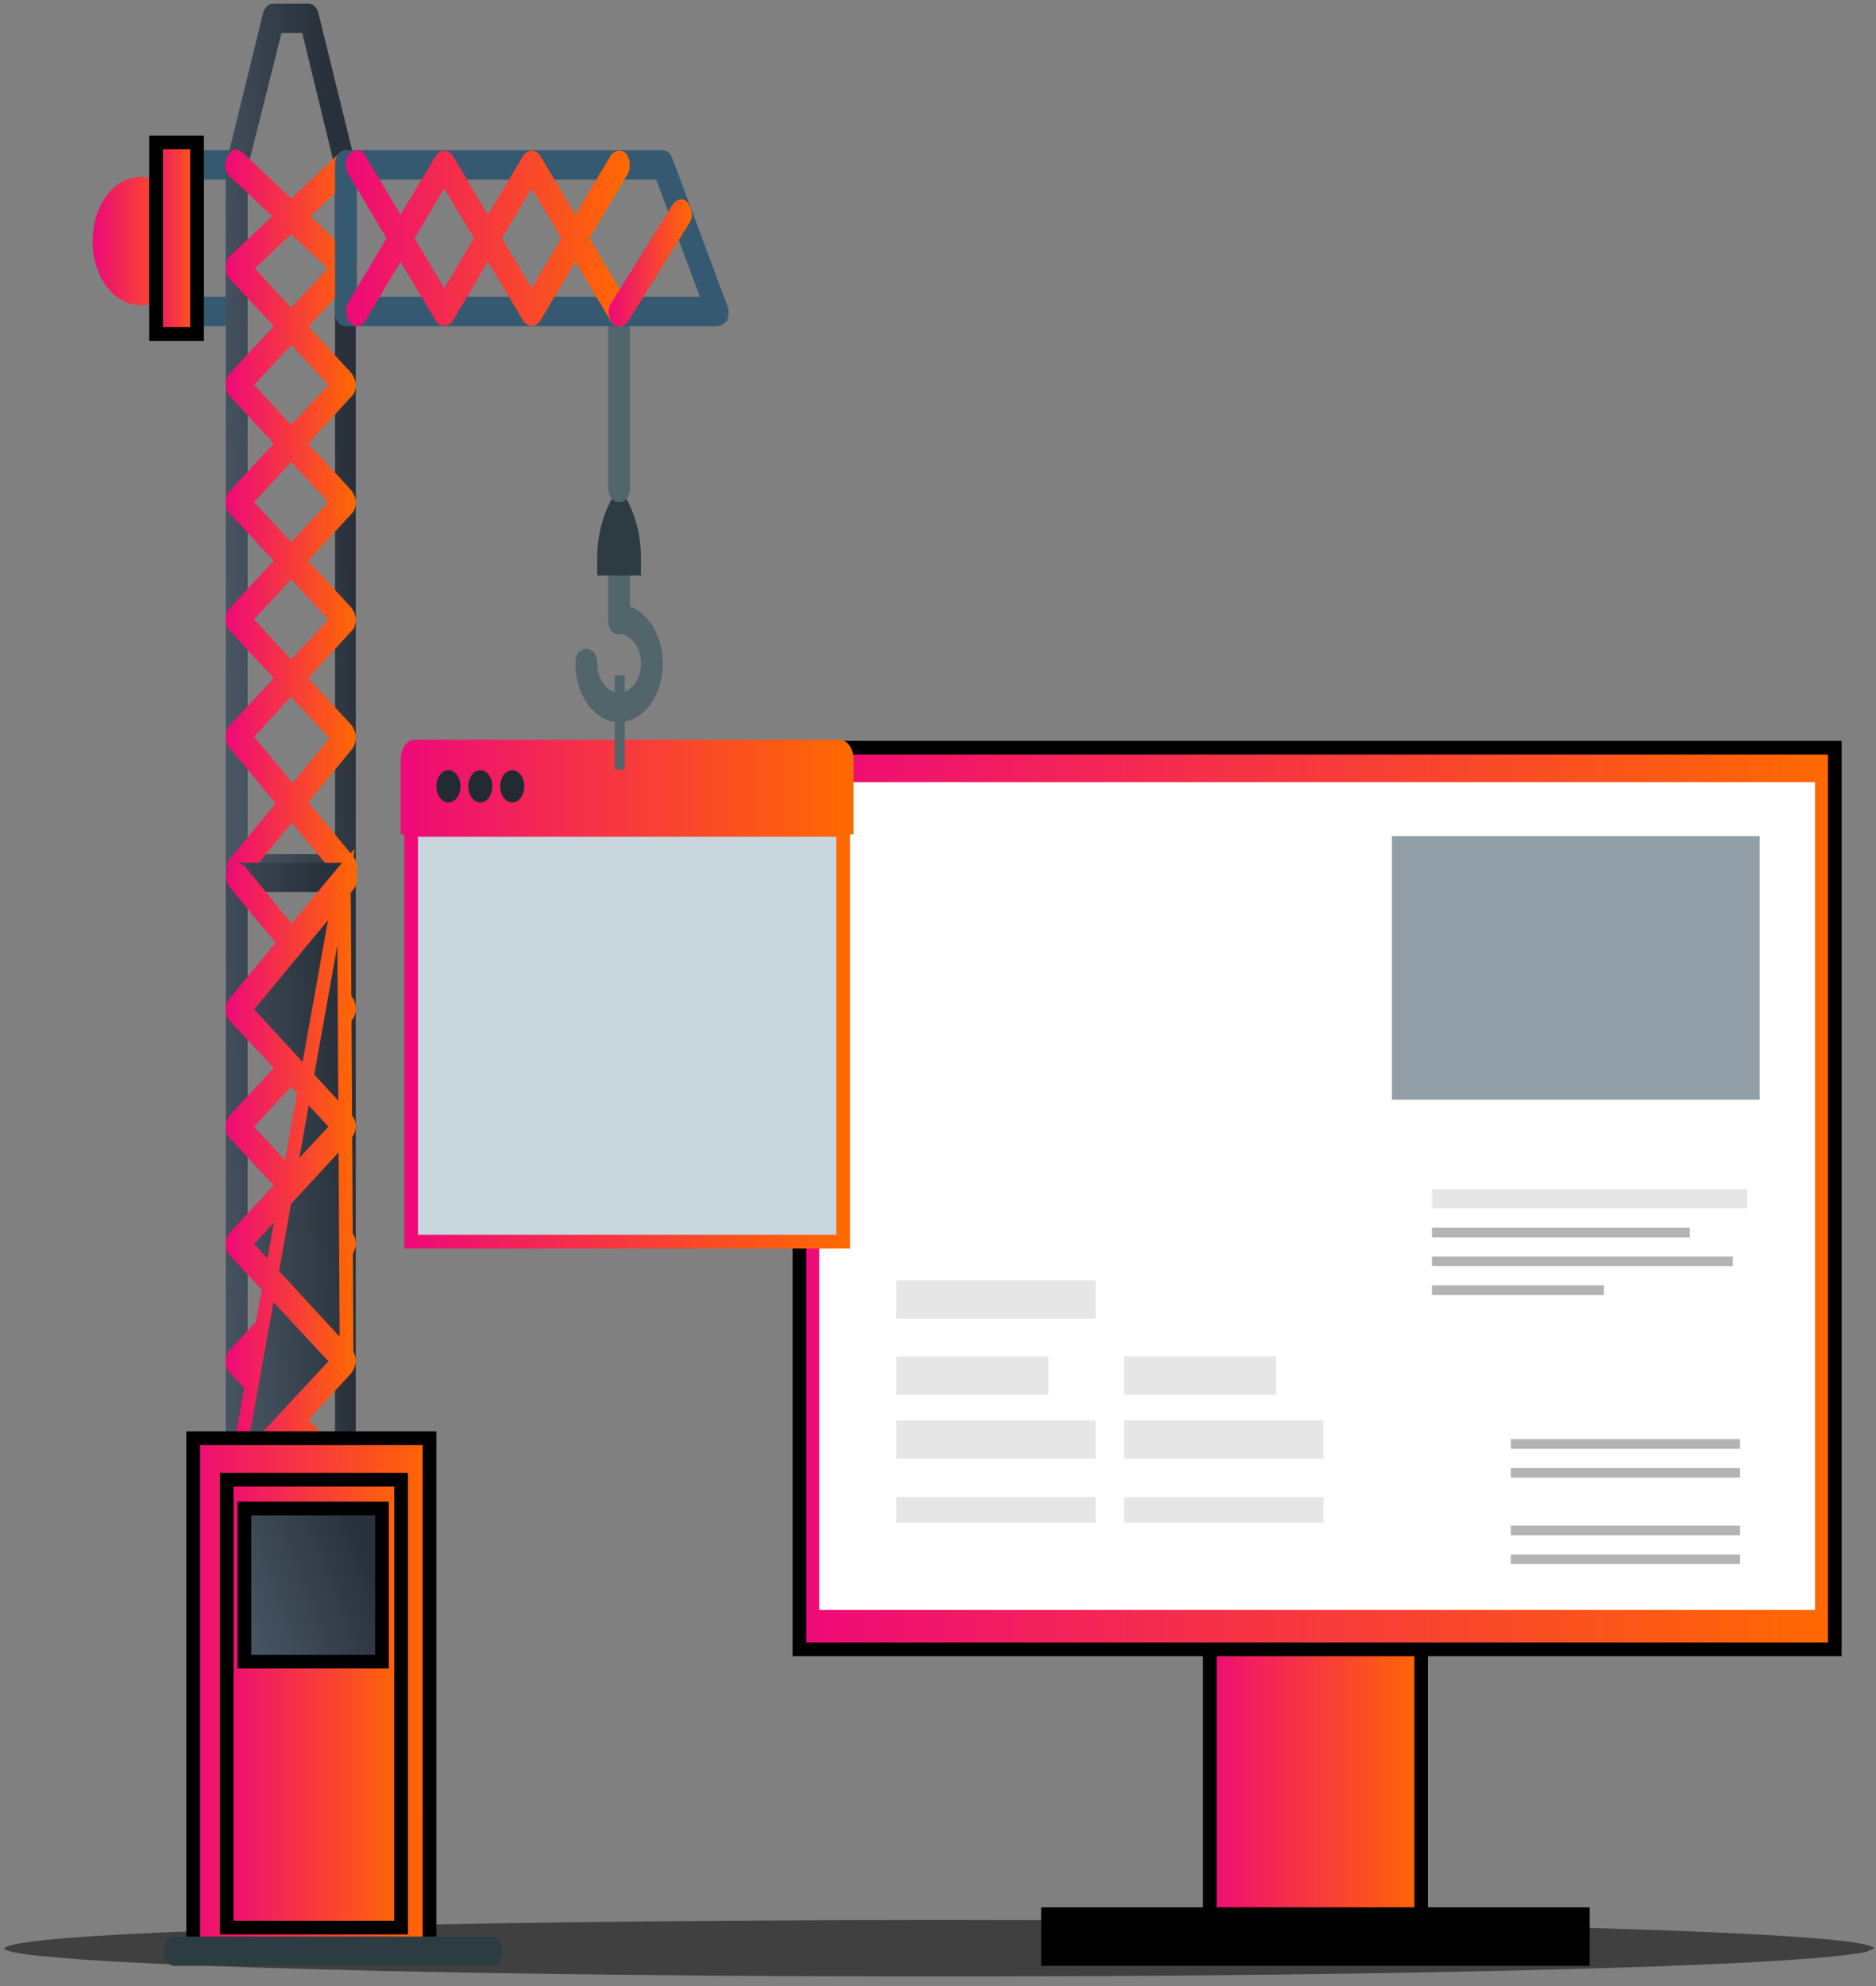 <svg width="137" height="145" viewBox="0 0 137 145" fill="none" xmlns="http://www.w3.org/2000/svg">
<rect x="0" y="0" width="137" height="145" fill="#808080" stroke="none"/>
<path d="M13.745 17.603L13.714 18.239C13.562 19.52 13.12 20.544 12.387 21.312C11.649 22.079 10.78 22.39 9.779 22.245C8.825 22.043 8.061 21.45 7.489 20.466C7.305 20.148 7.154 19.802 7.036 19.427L6.886 18.849C6.804 18.451 6.762 18.035 6.761 17.603C6.786 16.276 7.127 15.171 7.784 14.29C8.441 13.409 9.264 12.951 10.253 12.918C11.243 12.951 12.066 13.409 12.723 14.29C13.38 15.171 13.72 16.276 13.745 17.603Z" fill="url(#paint0_linear_3470_1162)"/>
<path d="M136.892 142.243L136.269 142.523C133.314 143.087 124.669 143.538 110.334 143.876C95.899 144.214 78.901 144.351 59.34 144.287C40.671 144.198 25.741 143.937 14.548 143.503C10.961 143.363 8.007 143.211 5.686 143.046L2.759 142.791C1.151 142.616 0.337 142.433 0.319 142.243C0.808 141.658 7.474 141.172 20.32 140.784C33.166 140.396 49.261 140.194 68.606 140.18C87.951 140.194 104.046 140.396 116.892 140.784C129.737 141.172 136.404 141.658 136.892 142.243Z" fill="black" fill-opacity="0.502"/>
<path d="M88.347 141.806L88.347 114.955L96.065 114.955L103.783 114.955V114.999V115.054V115.108V115.162V115.217V115.271V115.326V115.38V115.434V115.489V115.543V115.598V115.652V115.706V115.761V115.815V115.87V115.924V115.978V116.033V116.087V116.142V116.196V116.25V116.305V116.359V116.414V116.468V116.522V116.577V116.631V116.686V116.74V116.794V116.849V116.903V116.957V117.012V117.066V117.121V117.175V117.229V117.284V117.338V117.393V117.447V117.501V117.556V117.61V117.665V117.719V117.773V117.828V117.882V117.937V117.991V118.045V118.1V118.154V118.209V118.263V118.317V118.372V118.426V118.481V118.535V118.589V118.644V118.698V118.753V118.807V118.861V118.916V118.97V119.025V119.079V119.133V119.188V119.242V119.297V119.351V119.405V119.46V119.514V119.569V119.623V119.677V119.732V119.786V119.841V119.895V119.949V120.004V120.058V120.113V120.167V120.221V120.276V120.33V120.384V120.439V120.493V120.548V120.602V120.656V120.711V120.765V120.82V120.874V120.928V120.983V121.037V121.092V121.146V121.2V121.255V121.309V121.364V121.418V121.472V121.527V121.581V121.636V121.69V121.744V121.799V121.853V121.908V121.962V122.016V122.071V122.125V122.18V122.234V122.288V122.343V122.397V122.452V122.506V122.56V122.615V122.669V122.724V122.778V122.832V122.887V122.941V122.996V123.05V123.104V123.159V123.213V123.268V123.322V123.376V123.431V123.485V123.54V123.594V123.648V123.703V123.757V123.811V123.866V123.92V123.975V124.029V124.083V124.138V124.192V124.247V124.301V124.355V124.41V124.464V124.519V124.573V124.627V124.682V124.736V124.791V124.845V124.899V124.954V125.008V125.063V125.117V125.171V125.226V125.28V125.335V125.389V125.443V125.498V125.552V125.607V125.661V125.715V125.77V125.824V125.879V125.933V125.987V126.042V126.096V126.151V126.205V126.259V126.314V126.368V126.423V126.477V126.531V126.586V126.64V126.695V126.749V126.803V126.858V126.912V126.967V127.021V127.075V127.13V127.184V127.238V127.293V127.347V127.402V127.456V127.51V127.565V127.619V127.674V127.728V127.782V127.837V127.891V127.946V128V128.054V128.109V128.163V128.218V128.272V128.326V128.381V128.435V128.49V128.544V128.598V128.653V128.707V128.762V128.816V128.87V128.925V128.979V129.034V129.088V129.142V129.197V129.251V129.306V129.36V129.414V129.469V129.523V129.578V129.632V129.686V129.741V129.795V129.85V129.904V129.958V130.013V130.067V130.122V130.176V130.23V130.285V130.339V130.393V130.448V130.502V130.557V130.611V130.665V130.72V130.774V130.829V130.883V130.937V130.992V131.046V131.101V131.155V131.209V131.264V131.318V131.373V131.427V131.481V131.536V131.59V131.645V131.699V131.753V131.808V131.862V131.917V131.971V132.025V132.08V132.134V132.189V132.243V132.297V132.352V132.406V132.461V132.515V132.569V132.624V132.678V132.733V132.787V132.841V132.896V132.95V133.005V133.059V133.113V133.168V133.222V133.277V133.331V133.385V133.44V133.494V133.548V133.603V133.657V133.712V133.766V133.82V133.875V133.929V133.984V134.038V134.092V134.147V134.201V134.256V134.31V134.364V134.419V134.473V134.528V134.582V134.636V134.691V134.745V134.8V134.854V134.908V134.963V135.017V135.072V135.126V135.18V135.235V135.289V135.344V135.398V135.452V135.507V135.561V135.616V135.67V135.724V135.779V135.833V135.888V135.942V135.996V136.051V136.105V136.16V136.214V136.268V136.323V136.377V136.432V136.486V136.54V136.595V136.649V136.703V136.758V136.812V136.867V136.921V136.975V137.03V137.084V137.139V137.193V137.247V137.302V137.356V137.411V137.465V137.519V137.574V137.628V137.683V137.737V137.791V137.846V137.9V137.955V138.009V138.063V138.118V138.172V138.227V138.281V138.335V138.39V138.444V138.499V138.553V138.607V138.662V138.716V138.771V138.825V138.879V138.934V138.988V139.043V139.097V139.151V139.206V139.26V139.315V139.369V139.423V139.478V139.532V139.587V139.641V139.695V139.75V139.804V139.858V139.913V139.967V140.022V140.076V140.13V140.185V140.239V140.294V140.348V140.402V140.457V140.511V140.566V140.62V140.674V140.729V140.783V140.838V140.892V140.946V141.001V141.055V141.11V141.164V141.218V141.273V141.327V141.382V141.436V141.49V141.545V141.599V141.654V141.708V141.762V141.806L88.347 141.806Z" fill="url(#paint1_linear_3470_1162)" stroke="black"/>
<path d="M58.381 120.423L58.381 54.588L96.185 54.588L133.99 54.588L133.99 87.505L133.99 120.423L58.381 120.423Z" fill="url(#paint2_linear_3470_1162)" stroke="black"/>
<path d="M59.825 57.105L96.185 57.106L132.546 57.106C132.546 77.252 132.546 97.398 132.546 117.545C108.305 117.545 84.065 117.545 59.825 117.545C59.825 97.398 59.825 77.252 59.825 57.105Z" fill="white"/>
<path d="M76.039 139.256L96.065 139.256L116.092 139.256C116.092 140.681 116.092 142.106 116.092 143.532C102.741 143.532 89.39 143.532 76.039 143.532C76.039 142.106 76.039 140.681 76.039 139.256Z" fill="black"/>
<path d="M65.447 93.473L80.019 93.473V96.269L65.447 96.269V93.473ZM65.447 93.473L80.019 93.473V96.269L65.447 96.269V93.473ZM65.447 93.473L80.019 93.473V96.269L65.447 96.269V93.473ZM65.447 93.473L80.019 93.473V96.269L65.447 96.269V93.473Z" fill="#E6E6E6"/>
<path d="M65.447 99.041L76.557 99.041V101.837L65.447 101.837V99.041ZM65.447 99.041L76.557 99.041V101.837L65.447 101.837V99.041ZM65.447 99.041L76.557 99.041V101.837L65.447 101.837V99.041ZM65.447 99.041L76.557 99.041V101.837L65.447 101.837V99.041Z" fill="#E6E6E6"/>
<path d="M65.447 103.709L80.019 103.709V106.505L65.447 106.505V103.709ZM65.447 103.709L80.019 103.709V106.505L65.447 106.505V103.709ZM65.447 103.709L80.019 103.709V106.505L65.447 106.505V103.709ZM65.447 103.709L80.019 103.709V106.505L65.447 106.505V103.709Z" fill="#E6E6E6"/>
<path d="M65.447 109.301L80.019 109.301V111.173L65.447 111.173V109.301ZM65.447 109.301L80.019 109.301V111.173L65.447 111.173V109.301ZM65.447 109.301L80.019 109.301V111.173L65.447 111.173V109.301ZM65.447 109.301L80.019 109.301V111.173L65.447 111.173V109.301Z" fill="#E6E6E6"/>
<path d="M82.085 99.041L93.195 99.041V101.837L82.085 101.837V99.041ZM82.085 99.041L93.195 99.041V101.837L82.085 101.837V99.041ZM82.085 99.041L93.195 99.041V101.837L82.085 101.837V99.041ZM82.085 99.041L93.195 99.041V101.837L82.085 101.837V99.041Z" fill="#E6E6E6"/>
<path d="M82.085 103.709L96.657 103.709V106.505L82.085 106.505V103.709ZM82.085 103.709L96.657 103.709V106.505L82.085 106.505V103.709ZM82.085 103.709L96.657 103.709V106.505L82.085 106.505V103.709ZM82.085 103.709L96.657 103.709V106.505L82.085 106.505V103.709Z" fill="#E6E6E6"/>
<path d="M82.085 109.301L96.657 109.301V111.173L82.085 111.173V109.301ZM82.085 109.301L96.657 109.301V111.173L82.085 111.173V109.301ZM82.085 109.301L96.657 109.301V111.173L82.085 111.173V109.301ZM82.085 109.301L96.657 109.301V111.173L82.085 111.173V109.301Z" fill="#E6E6E6"/>
<path d="M123.051 72.092C122.475 72.092 121.84 71.46 121.84 70.689L121.84 57.355L132.466 72.092L123.051 72.092V72.092Z" fill="white"/>
<path d="M104.576 86.828L127.591 86.828V88.232L104.576 88.232V86.828ZM104.576 86.828L127.591 86.828V88.232L104.576 88.232V86.828ZM104.576 86.828L127.591 86.828V88.232L104.576 88.232V86.828ZM104.576 86.828L127.591 86.828V88.232L104.576 88.232V86.828Z" fill="#E6E6E6"/>
<path d="M104.576 89.637L123.406 89.637V90.338L104.576 90.339V89.637ZM104.576 89.637L123.406 89.637V90.338L104.576 90.339V89.637ZM104.576 89.637L123.406 89.637V90.338L104.576 90.339V89.637ZM104.576 89.637L123.406 89.637V90.338L104.576 90.339V89.637Z" fill="#B3B3B3"/>
<path d="M110.33 105.074L127.068 105.074V105.776L110.33 105.776V105.074ZM110.33 105.074L127.068 105.074V105.776L110.33 105.776V105.074ZM110.33 105.074L127.068 105.074V105.776L110.33 105.776V105.074ZM110.33 105.074L127.068 105.074V105.776L110.33 105.776V105.074Z" fill="#B3B3B3"/>
<path d="M110.33 107.18L127.068 107.18V107.881L110.33 107.882V107.18ZM110.33 107.18L127.068 107.18V107.881L110.33 107.882V107.18ZM110.33 107.18L127.068 107.18V107.881L110.33 107.882V107.18ZM110.33 107.18L127.068 107.18V107.881L110.33 107.882V107.18Z" fill="#B3B3B3"/>
<path d="M110.33 111.391L127.068 111.391V112.092L110.33 112.092V111.391ZM110.33 111.391L127.068 111.391V112.092L110.33 112.092V111.391ZM110.33 111.391L127.068 111.391V112.092L110.33 112.092V111.391ZM110.33 111.391L127.068 111.391V112.092L110.33 112.092V111.391Z" fill="#B3B3B3"/>
<path d="M110.33 113.494L127.068 113.494V114.196L110.33 114.196V113.494ZM110.33 113.494L127.068 113.494V114.196L110.33 114.196V113.494ZM110.33 113.494L127.068 113.494V114.196L110.33 114.196V113.494ZM110.33 113.494L127.068 113.494V114.196L110.33 114.196V113.494Z" fill="#B3B3B3"/>
<path d="M104.576 91.74L126.545 91.74V92.442L104.576 92.442V91.74ZM104.576 91.74L126.545 91.74V92.442L104.576 92.442V91.74ZM104.576 91.74L126.545 91.74V92.442L104.576 92.442V91.74ZM104.576 91.74L126.545 91.74V92.442L104.576 92.442V91.74Z" fill="#B3B3B3"/>
<path d="M104.576 93.846L117.13 93.846V94.547L104.576 94.547V93.846ZM104.576 93.846L117.13 93.846V94.547L104.576 94.547V93.846ZM104.576 93.846L117.13 93.846V94.547L104.576 94.547V93.846ZM104.576 93.846L117.13 93.846V94.547L104.576 94.547V93.846Z" fill="#B3B3B3"/>
<path d="M101.644 61.047L115.074 61.047L128.505 61.047C128.505 67.463 128.505 73.878 128.505 80.294C119.551 80.294 110.597 80.294 101.644 80.294C101.644 73.879 101.644 67.463 101.644 61.047Z" fill="#929FA8"/>
<path d="M45.212 46.298C44.733 46.298 44.414 45.87 44.414 45.227V42.016C44.414 41.373 44.733 40.945 45.212 40.945C45.69 40.945 46.009 41.373 46.009 42.016V45.227C46.01 45.87 45.69 46.298 45.212 46.298Z" fill="#51656B"/>
<path d="M45.212 52.722C43.456 52.722 42.02 50.795 42.02 48.44C42.02 47.798 42.339 47.37 42.818 47.37C43.297 47.37 43.616 47.798 43.616 48.44C43.616 49.618 44.334 50.581 45.212 50.581C46.09 50.581 46.808 49.618 46.808 48.44C46.808 47.263 46.09 46.299 45.212 46.299C44.733 46.299 44.414 45.871 44.414 45.229C44.414 44.586 44.733 44.158 45.212 44.158C46.967 44.158 48.404 46.085 48.404 48.44C48.404 50.795 46.967 52.722 45.212 52.722Z" fill="#51656B"/>
<path d="M46.807 42.017L43.616 42.017V40.732C43.616 38.805 44.174 36.985 45.212 35.594C46.249 36.985 46.808 38.805 46.808 40.732V42.017H46.807Z" fill="#2C3C42"/>
<path d="M45.212 36.663C44.733 36.663 44.414 36.235 44.414 35.593V22.746C44.414 22.104 44.733 21.676 45.212 21.676C45.69 21.676 46.009 22.104 46.009 22.746L46.009 35.593C46.01 36.235 45.69 36.663 45.212 36.663Z" fill="#51656B"/>
<path d="M14.889 21.676L16.485 21.676V13.112L14.889 13.112V21.676ZM17.283 23.817L14.091 23.817C13.613 23.817 13.293 23.389 13.293 22.747V12.041C13.293 11.399 13.613 10.971 14.091 10.971L17.283 10.971C17.762 10.971 18.081 11.399 18.081 12.041V22.747C18.081 23.389 17.762 23.817 17.283 23.817V23.817V23.817Z" fill="#355971"/>
<path d="M18.082 62.357L24.465 62.357L24.465 12.256L22.072 2.407L20.555 2.407L18.082 12.256L18.082 62.357H18.082ZM25.263 64.498L17.284 64.498C16.805 64.498 16.486 64.07 16.486 63.428L16.486 12.042C16.486 11.935 16.486 11.828 16.566 11.72L19.199 1.015C19.279 0.587 19.598 0.266 19.917 0.266L22.55 0.266C22.869 0.266 23.189 0.587 23.268 1.015L25.902 11.72C25.902 11.827 25.981 11.934 25.981 12.041L25.981 63.428C26.061 64.07 25.742 64.498 25.263 64.498V64.498V64.498Z" fill="url(#paint3_linear_3470_1162)"/>
<path d="M17.284 64.498C17.044 64.498 16.885 64.391 16.725 64.176C16.406 63.748 16.486 63.106 16.805 62.678L24.066 53.899L16.805 46.084C16.566 45.87 16.486 45.549 16.486 45.228C16.486 44.907 16.566 44.585 16.805 44.371L23.986 36.663L16.805 28.956C16.566 28.741 16.486 28.42 16.486 28.099C16.486 27.778 16.566 27.457 16.805 27.242L24.785 18.678C25.104 18.357 25.662 18.357 25.902 18.892C26.141 19.32 26.141 20.07 25.742 20.391L18.561 28.099L25.662 35.807C25.822 36.021 25.981 36.342 25.981 36.663C25.981 36.985 25.902 37.306 25.662 37.52L18.561 45.228L25.662 52.936C25.822 53.15 25.981 53.471 25.981 53.792C25.981 54.113 25.902 54.434 25.742 54.649L17.842 64.284C17.683 64.391 17.443 64.498 17.284 64.498Z" fill="url(#paint4_linear_3470_1162)"/>
<path d="M25.263 64.498C25.104 64.498 24.864 64.391 24.705 64.177L16.725 54.542C16.566 54.328 16.486 54.114 16.486 53.793C16.486 53.472 16.566 53.151 16.805 52.936L23.986 45.228L16.805 37.521C16.566 37.306 16.486 36.985 16.486 36.664C16.486 36.343 16.566 36.022 16.805 35.808L23.986 28.1L16.805 20.392C16.486 20.071 16.406 19.321 16.645 18.893C16.885 18.465 17.443 18.358 17.762 18.679L25.662 27.243C25.822 27.457 25.981 27.779 25.981 28.1C25.981 28.421 25.902 28.742 25.662 28.956L18.561 36.664L25.662 44.372C25.822 44.586 25.981 44.907 25.981 45.228C25.981 45.55 25.902 45.871 25.662 46.085L18.561 53.793L25.822 62.571C26.141 62.999 26.141 63.642 25.901 64.07C25.742 64.391 25.503 64.498 25.263 64.498Z" fill="url(#paint5_linear_3470_1162)"/>
<path d="M17.283 20.605C17.044 20.605 16.805 20.498 16.645 20.177C16.406 19.642 16.485 19 16.805 18.678L24.784 11.185C25.183 10.864 25.662 10.971 25.901 11.399C26.141 11.934 26.061 12.577 25.742 12.898L17.762 20.392C17.603 20.498 17.443 20.605 17.283 20.605Z" fill="url(#paint6_linear_3470_1162)"/>
<path d="M25.263 20.605C25.103 20.605 24.944 20.498 24.784 20.391L16.805 12.897C16.406 12.576 16.326 11.934 16.645 11.398C16.885 10.863 17.363 10.756 17.762 11.184L25.742 18.678C26.141 18.999 26.221 19.641 25.901 20.177C25.742 20.498 25.502 20.605 25.263 20.605Z" fill="url(#paint7_linear_3470_1162)"/>
<path d="M26.061 21.676L51.116 21.676L47.925 13.112L26.061 13.112V21.676ZM52.393 23.817L25.263 23.817C24.784 23.817 24.465 23.389 24.465 22.747V12.041C24.465 11.399 24.784 10.971 25.263 10.971L48.403 10.971C48.722 10.971 48.962 11.185 49.121 11.613L53.111 22.318C53.271 22.64 53.191 23.068 53.111 23.389C52.952 23.603 52.632 23.817 52.393 23.817V23.817V23.817Z" fill="#355971"/>
<path d="M14.39 10.4V24.388L11.4 24.388V10.4L14.39 10.4Z" fill="url(#paint8_linear_3470_1162)" stroke="black"/>
<path d="M45.212 23.818C44.972 23.818 44.733 23.711 44.574 23.39L38.828 13.755L33.083 23.39C32.764 23.925 32.125 23.925 31.806 23.39L25.423 12.685C25.183 12.257 25.183 11.507 25.582 11.186C25.901 10.865 26.46 10.865 26.699 11.4L32.445 21.035L38.19 11.4C38.509 10.865 39.148 10.865 39.467 11.4L45.85 22.105C46.09 22.534 46.09 23.283 45.691 23.604C45.611 23.711 45.371 23.818 45.212 23.818Z" fill="url(#paint9_linear_3470_1162)"/>
<path d="M26.061 23.818C25.901 23.818 25.742 23.711 25.582 23.604C25.263 23.282 25.183 22.533 25.422 22.105L31.806 11.399C32.125 10.864 32.764 10.864 33.083 11.399L38.828 21.034L44.573 11.399C44.813 10.971 45.371 10.864 45.69 11.185C46.01 11.507 46.089 12.256 45.85 12.684L39.466 23.39C39.147 23.925 38.509 23.925 38.19 23.39L32.444 13.755L26.699 23.39C26.54 23.711 26.3 23.818 26.061 23.818Z" fill="url(#paint10_linear_3470_1162)"/>
<path d="M45.212 23.818C45.052 23.818 44.812 23.711 44.733 23.604C44.413 23.176 44.334 22.533 44.653 22.105L49.121 14.932C49.441 14.504 49.919 14.397 50.239 14.825C50.558 15.254 50.638 15.896 50.318 16.324L45.85 23.497C45.69 23.711 45.451 23.818 45.212 23.818Z" fill="url(#paint11_linear_3470_1162)"/>
<path d="M18.081 65.133L24.465 65.133L24.465 115.235L22.071 125.084L20.555 125.084L18.081 115.235L18.081 65.133H18.081ZM25.263 62.992L17.283 62.992C16.805 62.992 16.485 63.42 16.485 64.063L16.485 115.449C16.485 115.556 16.485 115.663 16.565 115.77L19.198 126.475C19.278 126.904 19.597 127.225 19.916 127.225L22.55 127.225C22.869 127.225 23.188 126.904 23.268 126.475L25.901 115.77C25.901 115.663 25.981 115.556 25.981 115.449L25.981 64.063C26.061 63.42 25.741 62.992 25.263 62.992V62.992V62.992Z" fill="url(#paint12_linear_3470_1162)"/>
<path d="M17.283 62.992C17.044 62.992 16.884 63.099 16.725 63.313C16.406 63.742 16.485 64.384 16.805 64.812L24.066 73.591L16.805 81.405C16.565 81.62 16.485 81.941 16.485 82.262C16.485 82.583 16.565 82.904 16.805 83.118L23.986 90.826L16.805 98.534C16.565 98.748 16.485 99.07 16.485 99.391C16.485 99.712 16.565 100.033 16.805 100.247L24.784 108.812C25.103 109.133 25.662 109.133 25.901 108.597C26.14 108.169 26.14 107.42 25.741 107.099L18.56 99.391L25.662 91.683C25.821 91.469 25.981 91.147 25.981 90.826C25.981 90.505 25.901 90.184 25.662 89.97L18.56 82.262L25.662 74.554C25.821 74.34 25.981 74.019 25.981 73.698C25.981 73.376 25.901 73.055 25.741 72.841L17.842 63.206C17.682 63.099 17.443 62.992 17.283 62.992Z" fill="url(#paint13_linear_3470_1162)"/>
<path d="M25.098 63.622L25.089 63.632L17.119 73.256C17.028 73.38 16.985 73.489 16.985 73.698C16.985 73.952 17.05 74.103 17.138 74.181L17.155 74.197L17.17 74.213L24.352 81.921L24.669 82.262L24.352 82.603L17.17 90.311L17.155 90.327L17.138 90.343C17.05 90.421 16.985 90.572 16.985 90.826C16.985 91.081 17.05 91.232 17.138 91.31L17.155 91.325L17.17 91.342L24.352 99.05L24.669 99.391L24.352 99.731L17.17 107.439L17.165 107.445L17.159 107.451C17.109 107.501 17.036 107.643 17.012 107.861C16.99 108.074 17.027 108.256 17.081 108.353L25.098 63.622ZM25.098 63.622L25.105 63.612M25.098 63.622L25.105 63.612M25.105 63.612C25.138 63.568 25.18 63.535 25.22 63.513C25.24 63.502 25.256 63.496 25.266 63.493C25.268 63.493 25.27 63.493 25.271 63.492C25.31 63.493 25.334 63.502 25.352 63.513C25.369 63.523 25.409 63.554 25.453 63.643L25.459 63.654L25.465 63.664C25.617 63.937 25.609 64.358 25.427 64.612L18.175 73.379L17.896 73.715L18.192 74.036L25.294 81.744L25.31 81.762L25.328 81.778C25.416 81.856 25.481 82.007 25.481 82.262C25.481 82.427 25.393 82.635 25.275 82.8L18.192 90.487L17.88 90.826L18.192 91.165L25.294 98.873L25.31 98.891M25.105 63.612L25.31 98.891M25.31 98.891L25.328 98.907M25.31 98.891L25.328 98.907M25.328 98.907C25.416 98.985 25.481 99.136 25.481 99.391C25.481 99.556 25.393 99.763 25.275 99.929L17.403 108.463M25.328 98.907L17.403 108.463M17.403 108.463C17.374 108.49 17.33 108.506 17.268 108.494C17.201 108.482 17.128 108.436 17.081 108.353L17.403 108.463Z" fill="url(#paint14_linear_3470_1162)" stroke="url(#paint15_linear_3470_1162)"/>
<path d="M14.107 142.041L14.107 105.006L22.736 105.006L31.366 105.006L31.365 142.041L14.107 142.041Z" fill="url(#paint16_linear_3470_1162)" stroke="black"/>
<path d="M16.554 140.733L16.554 108.035L22.922 108.035L29.289 108.035L29.289 140.733L16.554 140.733Z" fill="url(#paint17_linear_3470_1162)" stroke="black"/>
<path d="M27.896 121.318L17.848 121.318V121.295V121.271V121.247V121.223V121.199V121.176V121.152V121.128V121.104V121.08V121.057V121.033V121.009V120.985V120.962V120.938V120.914V120.89V120.866V120.843V120.819V120.795V120.771V120.747V120.724V120.7V120.676V120.652V120.628V120.605V120.581V120.557V120.533V120.509V120.486V120.462V120.438V120.414V120.391V120.367V120.343V120.319V120.295V120.272V120.248V120.224V120.2V120.176V120.153V120.129V120.105V120.081V120.057V120.034V120.01V119.986V119.962V119.938V119.915V119.891V119.867V119.843V119.82V119.796V119.772V119.748V119.724V119.701V119.677V119.653V119.629V119.605V119.582V119.558V119.534V119.51V119.486V119.463V119.439V119.415V119.391V119.367V119.344V119.32V119.296V119.272V119.249V119.225V119.201V119.177V119.153V119.13V119.106V119.082V119.058V119.034V119.011V118.987V118.963V118.939V118.915V118.892V118.868V118.844V118.82V118.796V118.773V118.749V118.725V118.701V118.678V118.654V118.63V118.606V118.582V118.559V118.535V118.511V118.487V118.463V118.44V118.416V118.392V118.368V118.344V118.321V118.297V118.273V118.249V118.225V118.202V118.178V118.154V118.13V118.107V118.083V118.059V118.035V118.011V117.988V117.964V117.94V117.916V117.892V117.869V117.845V117.821V117.797V117.773V117.75V117.726V117.702V117.678V117.654V117.631V117.607V117.583V117.559V117.536V117.512V117.488V117.464V117.44V117.417V117.393V117.369V117.345V117.321V117.298V117.274V117.25V117.226V117.202V117.179V117.155V117.131V117.107V117.083V117.06V117.036V117.012V116.988V116.965V116.941V116.917V116.893V116.869V116.846V116.822V116.798V116.774V116.75V116.727V116.703V116.679V116.655V116.631V116.608V116.584V116.56V116.536V116.512V116.489V116.465V116.441V116.417V116.394V116.37V116.346V116.322V116.298V116.275V116.251V116.227V116.203V116.179V116.156V116.132V116.108V116.084V116.06V116.037V116.013V115.989V115.965V115.941V115.918V115.894V115.87V115.846V115.823V115.799V115.775V115.751V115.727V115.704V115.68V115.656V115.632V115.608V115.585V115.561V115.537V115.513V115.489V115.466V115.442V115.418V115.394V115.37V115.347V115.323V115.299V115.275V115.252V115.228V115.204V115.18V115.156V115.133V115.109V115.085V115.061V115.037V115.014V114.99V114.966V114.942V114.918V114.895V114.871V114.847V114.823V114.799V114.776V114.752V114.728V114.704V114.681V114.657V114.633V114.609V114.585V114.562V114.538V114.514V114.49V114.466V114.443V114.419V114.395V114.371V114.347V114.324V114.3V114.276V114.252V114.228V114.205V114.181V114.157V114.133V114.11V114.086V114.062V114.038V114.014V113.991V113.967V113.943V113.919V113.895V113.872V113.848V113.824V113.8V113.776V113.753V113.729V113.705V113.681V113.657V113.634V113.61V113.586V113.562V113.539V113.515V113.491V113.467V113.443V113.42V113.396V113.372V113.348V113.324V113.301V113.277V113.253V113.229V113.205V113.182V113.158V113.134V113.11V113.086V113.063V113.039V113.015V112.991V112.968V112.944V112.92V112.896V112.872V112.849V112.825V112.801V112.777V112.753V112.73V112.706V112.682V112.658V112.634V112.611V112.587V112.563V112.539V112.515V112.492V112.468V112.444V112.42V112.397V112.373V112.349V112.325V112.301V112.278V112.254V112.23V112.206V112.182V112.159V112.135V112.111V112.087V112.063V112.04V112.016V111.992V111.968V111.944V111.921V111.897V111.873V111.849V111.826V111.802V111.778V111.754V111.73V111.707V111.683V111.659V111.635V111.611V111.588V111.564V111.54V111.516V111.492V111.469V111.445V111.421V111.397V111.374V111.35V111.326V111.302V111.278V111.255V111.231V111.207V111.183V111.159V111.136V111.112V111.088V111.064V111.04V111.017V110.993V110.969V110.945V110.921V110.898V110.874V110.85V110.826V110.803V110.779V110.755V110.731V110.707V110.684V110.66V110.636V110.612V110.588V110.565V110.541V110.517V110.493V110.469V110.446V110.422V110.398V110.374V110.35V110.327V110.303V110.279V110.255V110.232V110.208V110.184V110.16V110.137L22.872 110.137L27.896 110.137L27.896 121.318Z" fill="url(#paint18_linear_3470_1162)" stroke="black"/>
<path d="M61.573 60.592L61.573 90.655L30.024 90.655L30.024 60.592H61.573Z" fill="#C9D6DE" stroke="url(#paint19_linear_3470_1162)"/>
<path d="M29.266 60.919V55.397C29.266 54.634 29.731 54.01 30.299 54.01L61.296 54.01C61.865 54.01 62.33 54.634 62.33 55.397V60.919L29.266 60.919V60.919Z" fill="url(#paint20_linear_3470_1162)"/>
<path d="M33.626 57.412C33.626 58.063 33.233 58.591 32.747 58.591C32.262 58.591 31.868 58.063 31.868 57.412C31.868 56.761 32.262 56.232 32.747 56.232C33.233 56.232 33.626 56.761 33.626 57.412Z" fill="#222B32"/>
<path d="M35.953 57.412C35.953 58.063 35.559 58.591 35.074 58.591C34.588 58.591 34.195 58.063 34.195 57.412C34.195 56.761 34.588 56.232 35.074 56.232C35.559 56.232 35.953 56.761 35.953 57.412Z" fill="#222B32"/>
<path d="M38.286 57.412C38.286 58.063 37.892 58.591 37.407 58.591C36.921 58.591 36.527 58.063 36.527 57.412C36.527 56.761 36.921 56.232 37.407 56.232C37.892 56.232 38.286 56.761 38.286 57.412Z" fill="#222B32"/>
<path d="M44.891 49.315L45.258 49.315L45.626 49.315C45.626 51.605 45.626 53.895 45.626 56.185C45.381 56.185 45.136 56.185 44.891 56.185C44.891 53.895 44.891 51.605 44.891 49.315Z" fill="#51656B"/>
<path d="M35.901 143.532L12.76 143.532C12.282 143.532 11.962 143.104 11.962 142.461C11.962 141.819 12.282 141.391 12.76 141.391L35.901 141.391C36.38 141.391 36.699 141.819 36.699 142.461C36.699 143.103 36.38 143.532 35.901 143.532Z" fill="#2C3C42"/>
<defs>
<linearGradient id="paint0_linear_3470_1162" x1="6.761" y1="22.28" x2="13.745" y2="22.28" gradientUnits="userSpaceOnUse">
<stop stop-color="#EE0979"/>
<stop offset="1" stop-color="#FF6A00"/>
</linearGradient>
<linearGradient id="paint1_linear_3470_1162" x1="87.847" y1="142.306" x2="104.283" y2="142.306" gradientUnits="userSpaceOnUse">
<stop stop-color="#EE0979"/>
<stop offset="1" stop-color="#FF6A00"/>
</linearGradient>
<linearGradient id="paint2_linear_3470_1162" x1="57.881" y1="120.923" x2="134.49" y2="120.923" gradientUnits="userSpaceOnUse">
<stop stop-color="#EE0979"/>
<stop offset="1" stop-color="#FF6A00"/>
</linearGradient>
<linearGradient id="paint3_linear_3470_1162" x1="16.486" y1="44.493" x2="25.956" y2="43.899" gradientUnits="userSpaceOnUse">
<stop stop-color="#485563"/>
<stop offset="1" stop-color="#29323C"/>
</linearGradient>
<linearGradient id="paint4_linear_3470_1162" x1="16.486" y1="64.498" x2="26.065" y2="64.498" gradientUnits="userSpaceOnUse">
<stop stop-color="#EE0979"/>
<stop offset="1" stop-color="#FF6A00"/>
</linearGradient>
<linearGradient id="paint5_linear_3470_1162" x1="16.486" y1="64.498" x2="26.072" y2="64.498" gradientUnits="userSpaceOnUse">
<stop stop-color="#EE0979"/>
<stop offset="1" stop-color="#FF6A00"/>
</linearGradient>
<linearGradient id="paint6_linear_3470_1162" x1="16.506" y1="20.605" x2="26.041" y2="20.605" gradientUnits="userSpaceOnUse">
<stop stop-color="#EE0979"/>
<stop offset="1" stop-color="#FF6A00"/>
</linearGradient>
<linearGradient id="paint7_linear_3470_1162" x1="16.448" y1="20.605" x2="26.098" y2="20.605" gradientUnits="userSpaceOnUse">
<stop stop-color="#EE0979"/>
<stop offset="1" stop-color="#FF6A00"/>
</linearGradient>
<linearGradient id="paint8_linear_3470_1162" x1="10.9" y1="24.888" x2="14.89" y2="24.888" gradientUnits="userSpaceOnUse">
<stop stop-color="#EE0979"/>
<stop offset="1" stop-color="#FF6A00"/>
</linearGradient>
<linearGradient id="paint9_linear_3470_1162" x1="25.259" y1="23.818" x2="46.014" y2="23.818" gradientUnits="userSpaceOnUse">
<stop stop-color="#EE0979"/>
<stop offset="1" stop-color="#FF6A00"/>
</linearGradient>
<linearGradient id="paint10_linear_3470_1162" x1="25.283" y1="23.818" x2="45.989" y2="23.818" gradientUnits="userSpaceOnUse">
<stop stop-color="#EE0979"/>
<stop offset="1" stop-color="#FF6A00"/>
</linearGradient>
<linearGradient id="paint11_linear_3470_1162" x1="44.45" y1="23.818" x2="50.522" y2="23.818" gradientUnits="userSpaceOnUse">
<stop stop-color="#EE0979"/>
<stop offset="1" stop-color="#FF6A00"/>
</linearGradient>
<linearGradient id="paint12_linear_3470_1162" x1="16.485" y1="107.22" x2="25.956" y2="106.625" gradientUnits="userSpaceOnUse">
<stop stop-color="#485563"/>
<stop offset="1" stop-color="#29323C"/>
</linearGradient>
<linearGradient id="paint13_linear_3470_1162" x1="16.485" y1="109.031" x2="26.064" y2="109.031" gradientUnits="userSpaceOnUse">
<stop stop-color="#EE0979"/>
<stop offset="1" stop-color="#FF6A00"/>
</linearGradient>
<linearGradient id="paint14_linear_3470_1162" x1="16.485" y1="94.67" x2="25.997" y2="93.829" gradientUnits="userSpaceOnUse">
<stop stop-color="#485563"/>
<stop offset="1" stop-color="#29323C"/>
</linearGradient>
<linearGradient id="paint15_linear_3470_1162" x1="16.485" y1="108.998" x2="26.072" y2="108.998" gradientUnits="userSpaceOnUse">
<stop stop-color="#EE0979"/>
<stop offset="1" stop-color="#FF6A00"/>
</linearGradient>
<linearGradient id="paint16_linear_3470_1162" x1="13.607" y1="142.541" x2="31.866" y2="142.541" gradientUnits="userSpaceOnUse">
<stop stop-color="#EE0979"/>
<stop offset="1" stop-color="#FF6A00"/>
</linearGradient>
<linearGradient id="paint17_linear_3470_1162" x1="16.054" y1="141.233" x2="29.789" y2="141.233" gradientUnits="userSpaceOnUse">
<stop stop-color="#EE0979"/>
<stop offset="1" stop-color="#FF6A00"/>
</linearGradient>
<linearGradient id="paint18_linear_3470_1162" x1="17.348" y1="118.024" x2="26.972" y2="114.322" gradientUnits="userSpaceOnUse">
<stop stop-color="#485563"/>
<stop offset="1" stop-color="#29323C"/>
</linearGradient>
<linearGradient id="paint19_linear_3470_1162" x1="29.524" y1="91.155" x2="62.073" y2="91.155" gradientUnits="userSpaceOnUse">
<stop stop-color="#EE0979"/>
<stop offset="1" stop-color="#FF6A00"/>
</linearGradient>
<linearGradient id="paint20_linear_3470_1162" x1="29.266" y1="60.919" x2="62.33" y2="60.919" gradientUnits="userSpaceOnUse">
<stop stop-color="#EE0979"/>
<stop offset="1" stop-color="#FF6A00"/>
</linearGradient>
</defs>
</svg>
